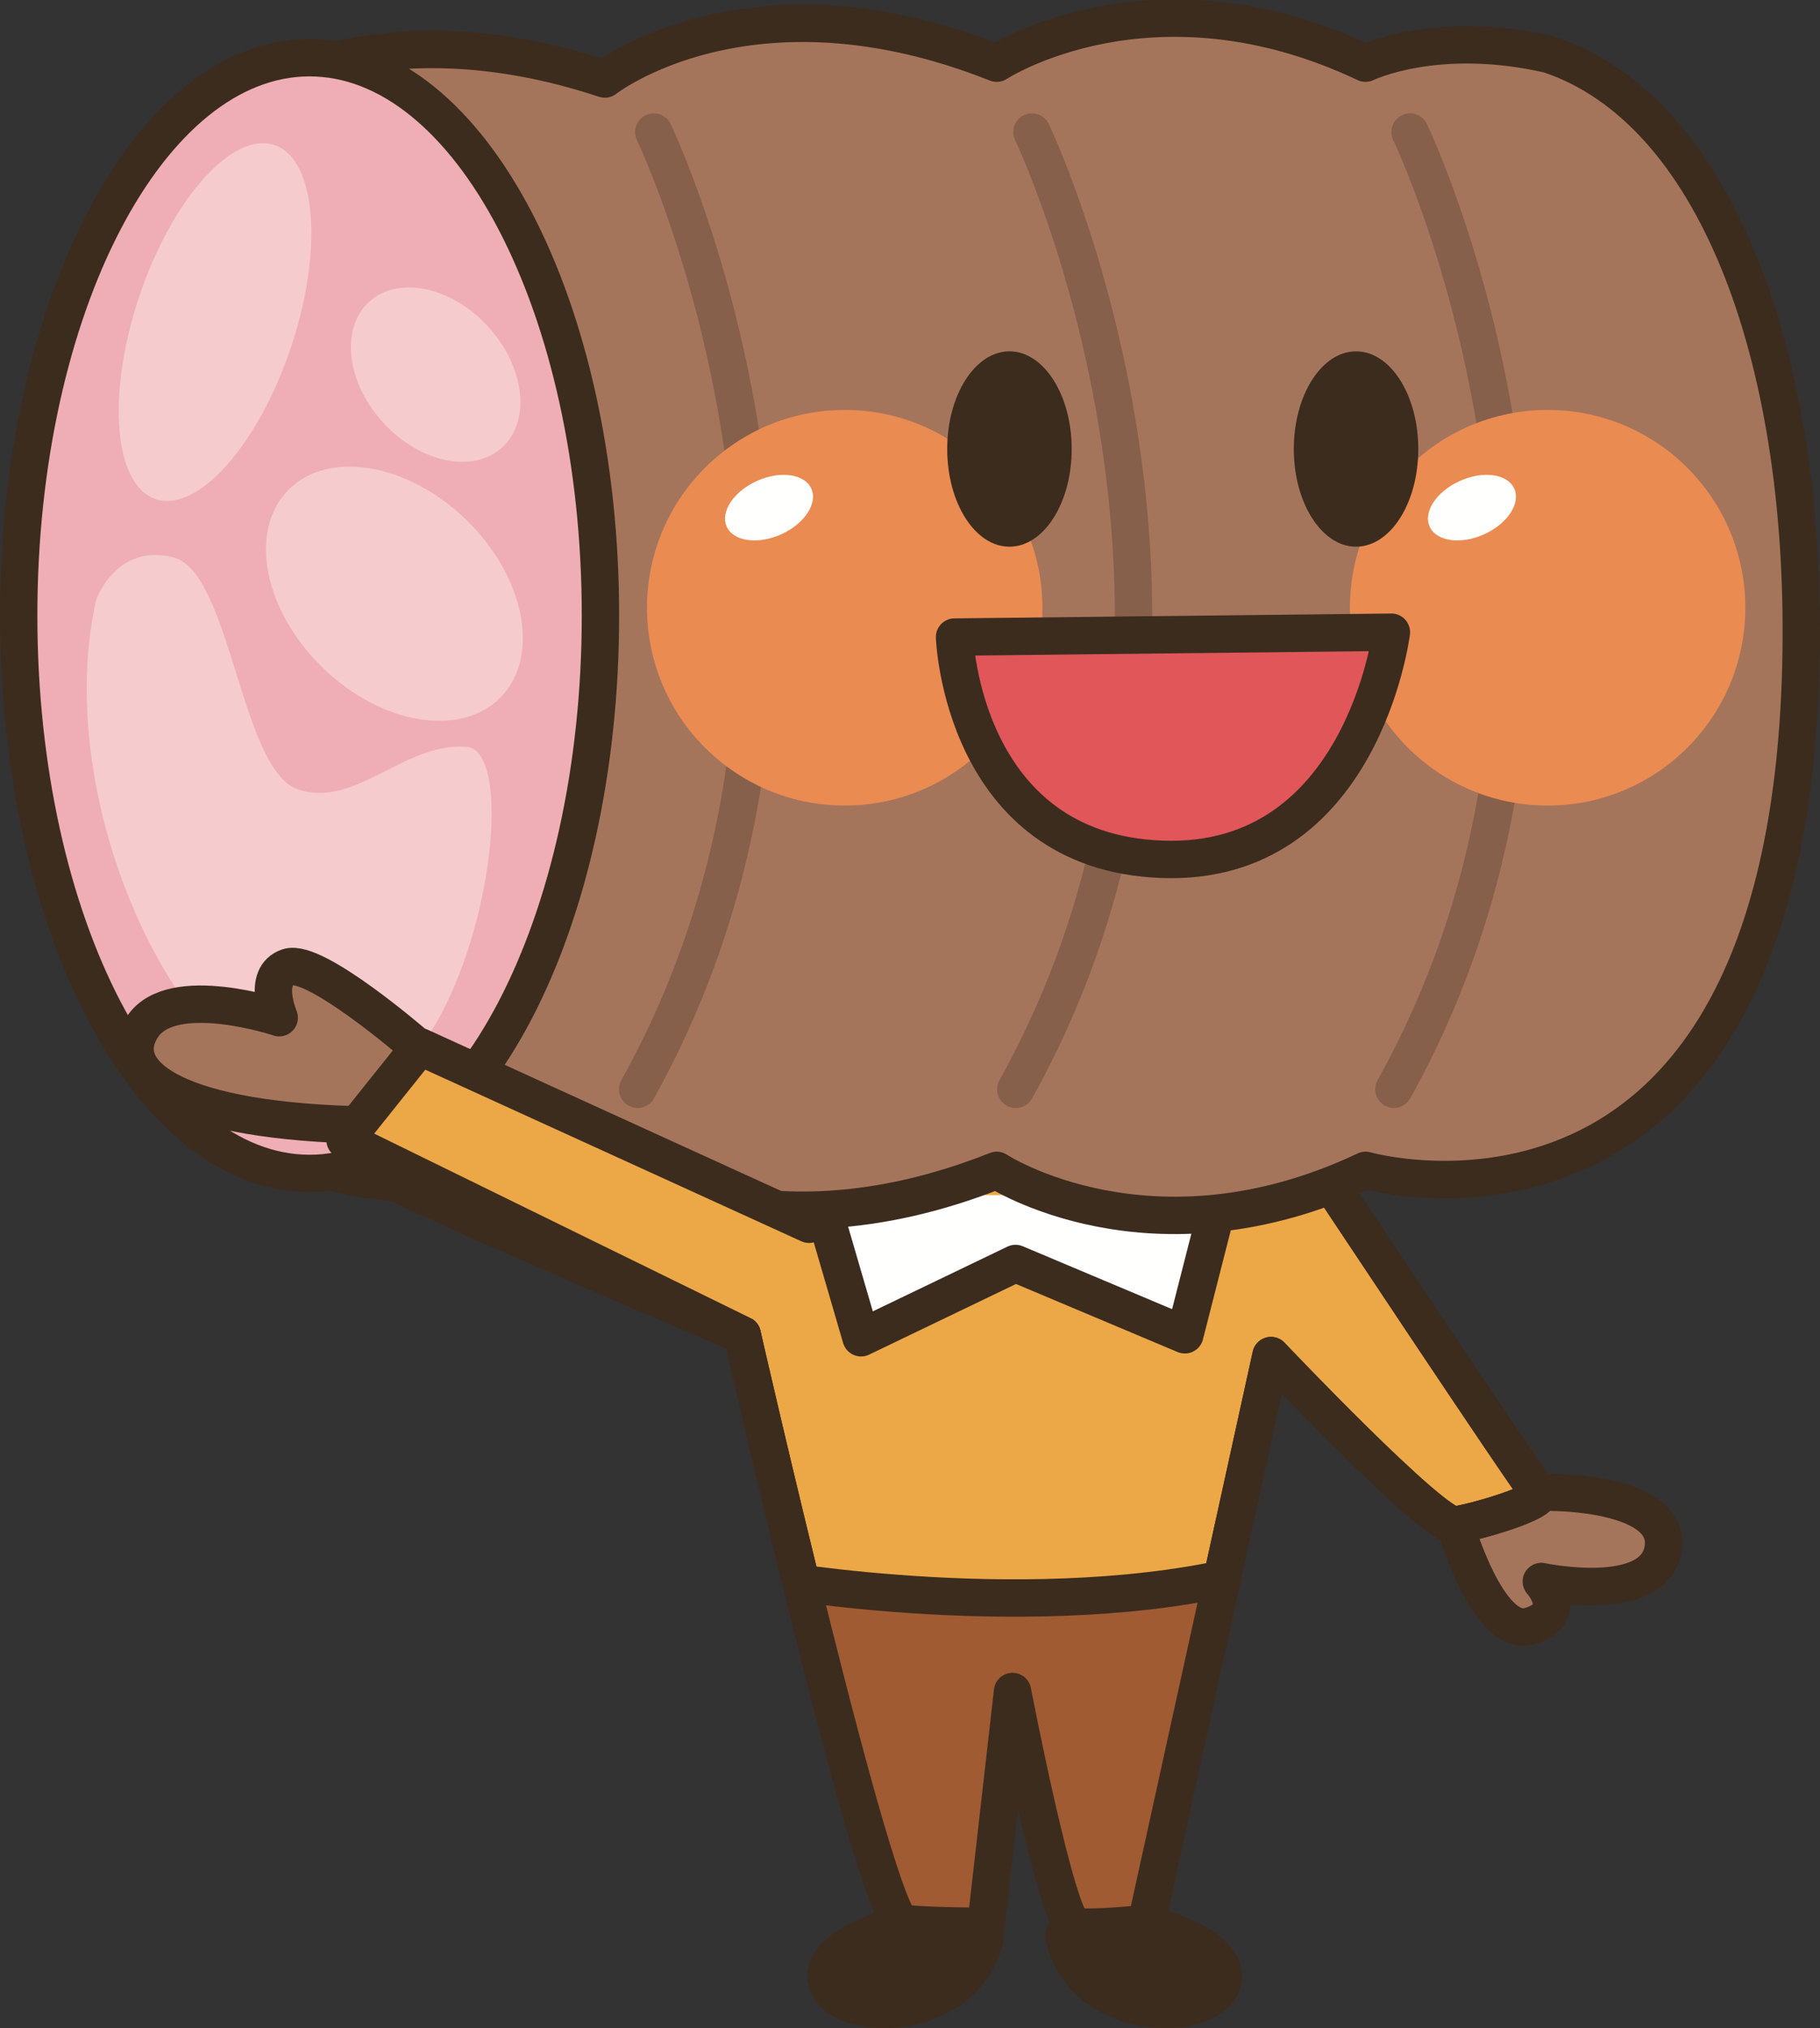 <?xml version="1.0" encoding="UTF-8"?>
<!DOCTYPE svg PUBLIC "-//W3C//DTD SVG 1.1//EN" "http://www.w3.org/Graphics/SVG/1.1/DTD/svg11.dtd">
<svg version="1.1" xmlns="http://www.w3.org/2000/svg" xmlns:xlink="http://www.w3.org/1999/xlink" x="0" y="0" width="487.018" height="542.414" viewBox="0, 0, 487.018, 542.414">
  <rect x="0" y="0" width="487.018" height="542.414" fill="#333333" stroke="none"/>
  <defs>
    <clipPath id="Clip_1">
      <path d="M196.232,308.478 C196.232,308.478 112.765,290.978 109.591,294.161 C106.408,297.345 100.04,310.861 102.433,314.043 C104.816,317.217 198.615,356.964 198.615,356.964 C198.615,356.964 234.386,513.565 241.544,514.357 C248.693,515.148 263.79,515.148 263.79,515.148 L270.949,452.354 C270.949,452.354 282.873,514.357 287.638,515.148 C292.414,515.938 306.72,514.357 306.72,514.357 L340.109,362.521 C340.109,362.521 383.83,408.634 389.396,407.832 C394.962,407.052 414.035,401.486 411.642,399.092 C409.259,396.71 351.242,309.279 351.242,309.279 z"/>
    </clipPath>
  </defs>
  <g id="Layer_1">
    <path d="M241.544,514.356 C241.544,514.356 216.896,520.713 221.662,531.055 C226.437,541.387 259.025,540.586 263.8,517.54" fill="#3C2C1E" id="path829"/>
    <path d="M241.544,514.356 C241.544,514.356 216.896,520.713 221.662,531.055 C226.437,541.387 259.025,540.586 263.8,517.54" fill-opacity="0" stroke="#3C2C1E" stroke-width="10" stroke-linecap="round" stroke-linejoin="round" id="path831"/>
    <path d="M306.896,514.356 C306.896,514.356 331.544,520.713 326.779,531.055 C322.013,541.387 289.415,540.586 284.65,517.54" fill="#3C2C1E" id="path833"/>
    <path d="M306.896,514.356 C306.896,514.356 331.544,520.713 326.779,531.055 C322.013,541.387 289.415,540.586 284.65,517.54" fill-opacity="0" stroke="#3C2C1E" stroke-width="10" stroke-linecap="round" stroke-linejoin="round" id="path835"/>
    <path d="M415.625,399.092 C415.625,399.092 447.423,399.103 445.04,414.201 C442.658,429.298 412.443,422.94 412.443,422.94 C412.443,422.94 420.392,431.681 409.259,434.865 C398.136,438.048 389.396,407.832 389.396,407.832" fill="#A5755B" id="path837"/>
    <path d="M415.625,399.092 C415.625,399.092 447.423,399.103 445.04,414.201 C442.658,429.298 412.443,422.94 412.443,422.94 C412.443,422.94 420.392,431.681 409.259,434.865 C398.136,438.048 389.396,407.832 389.396,407.832" fill-opacity="0" stroke="#3C2C1E" stroke-width="10" stroke-linecap="round" stroke-linejoin="round" id="path839"/>
    <path d="M196.232,308.478 C196.232,308.478 112.765,290.978 109.591,294.161 C106.408,297.345 100.04,310.861 102.433,314.043 C104.816,317.217 198.615,356.964 198.615,356.964 C198.615,356.964 234.386,513.565 241.544,514.357 C248.693,515.148 263.79,515.148 263.79,515.148 L270.949,452.354 C270.949,452.354 282.873,514.357 287.638,515.148 C292.414,515.938 306.72,514.357 306.72,514.357 L340.109,362.521 C340.109,362.521 383.83,408.634 389.396,407.832 C394.962,407.052 414.035,401.486 411.642,399.092 C409.259,396.71 351.242,309.279 351.242,309.279" fill="#ECA847" id="path841"/>
    <path d="M196.232,308.478 C196.232,308.478 112.765,290.978 109.591,294.161 C106.408,297.345 100.04,310.861 102.433,314.043 C104.816,317.217 198.615,356.964 198.615,356.964 C198.615,356.964 234.386,513.565 241.544,514.357 C248.693,515.148 263.79,515.148 263.79,515.148 L270.949,452.354 C270.949,452.354 282.873,514.357 287.638,515.148 C292.414,515.938 306.72,514.357 306.72,514.357 L340.109,362.521 C340.109,362.521 383.83,408.634 389.396,407.832 C394.962,407.052 414.035,401.486 411.642,399.092 C409.259,396.71 351.242,309.279 351.242,309.279" fill-opacity="0" stroke="#3C2C1E" stroke-width="10" stroke-linecap="round" stroke-linejoin="round" id="path843"/>
    <g clip-path="url(#Clip_1)" id="g849">
      <path d="M205.773,422.149 C205.773,422.149 278.107,434.865 334.552,420.557 L318.654,523.107 L220.88,523.107 L205.773,422.149" fill="#A05B33" id="path845"/>
      <path d="M205.773,422.149 C205.773,422.149 278.107,434.865 334.552,420.557 L318.654,523.107 L220.88,523.107 z" fill-opacity="0" stroke="#3C2C1E" stroke-width="10" stroke-linecap="round" stroke-linejoin="round" id="path847"/>
    </g>
    <path d="M196.232,308.478 C196.232,308.478 112.765,290.978 109.591,294.161 C106.408,297.345 100.04,310.861 102.433,314.043 C104.816,317.217 198.615,356.964 198.615,356.964 C198.615,356.964 234.386,513.565 241.544,514.357 C248.693,515.148 263.79,515.148 263.79,515.148 L270.949,452.354 C270.949,452.354 282.873,514.357 287.638,515.148 C292.414,515.938 306.72,514.357 306.72,514.357 L340.109,362.521 C340.109,362.521 383.83,408.634 389.396,407.832 C394.962,407.052 414.035,401.486 411.642,399.092 C409.259,396.71 351.242,309.279 351.242,309.279" fill-opacity="0" stroke="#3C2C1E" stroke-width="10" stroke-linecap="round" stroke-linejoin="round" id="path851"/>
    <path d="M219.279,319.61 L230.412,357.754 L271.74,337.891 L317.052,356.963 L326.593,319.61" fill="#FFFFFE" id="path853"/>
    <path d="M219.279,319.61 L230.412,357.754 L271.74,337.891 L317.052,356.963 L326.593,319.61" fill-opacity="0" stroke="#3C2C1E" stroke-width="10" stroke-linecap="round" stroke-linejoin="round" id="path855"/>
    <path d="M481.974,174.551 C483.195,94.239 458.624,29.258 414.513,14.551 C384.24,7.637 365.412,16.895 365.412,16.895 C308.136,-10.195 266.71,16.895 266.71,16.895 C200.617,-9.355 161.847,21.133 161.847,21.133 C108.107,3.34 75.49,21.133 75.49,21.133 L83.8,164.942 L75.49,308.75 C75.49,308.75 108.107,326.543 161.847,308.75 C161.847,308.75 200.617,339.24 266.71,312.99 C266.71,312.99 308.136,340.079 365.412,312.99 C365.412,312.99 479.375,345.372 481.974,174.551" fill="#A5755B" id="path857"/>
    <path d="M481.974,174.551 C483.195,94.239 458.624,29.258 414.513,14.551 C384.24,7.637 365.412,16.895 365.412,16.895 C308.136,-10.195 266.71,16.895 266.71,16.895 C200.617,-9.355 161.847,21.133 161.847,21.133 C108.107,3.34 75.49,21.133 75.49,21.133 L83.8,164.942 L75.49,308.75 C75.49,308.75 108.107,326.543 161.847,308.75 C161.847,308.75 200.617,339.24 266.71,312.99 C266.71,312.99 308.136,340.079 365.412,312.99 C365.412,312.99 479.375,345.372 481.974,174.551 z" fill-opacity="0" stroke="#3C2C1E" stroke-width="10" stroke-linecap="round" stroke-linejoin="round" id="path859"/>
    <path d="M160.675,164.61 C160.675,247.012 125.832,313.809 82.833,313.809 C39.845,313.809 5,247.012 5,164.61 C5,82.227 39.845,15.43 82.833,15.43 C125.832,15.43 160.675,82.227 160.675,164.61" fill="#EFAEB5" id="path861"/>
    <path d="M160.675,164.61 C160.675,247.012 125.832,313.809 82.833,313.809 C39.845,313.809 5,247.012 5,164.61 C5,82.227 39.845,15.43 82.833,15.43 C125.832,15.43 160.675,82.227 160.675,164.61 z" fill-opacity="0" stroke="#3C2C1E" stroke-width="10" stroke-linecap="round" stroke-linejoin="round" id="path863"/>
    <path d="M77.833,92.95 C69.054,119.082 52.863,137.247 41.652,133.477 C30.451,129.727 28.477,105.489 37.248,79.317 C46.027,53.165 62.228,35.02 73.429,38.79 C84.63,42.54 86.613,66.778 77.833,92.95" fill="#F5CBCE" id="path865"/>
    <path d="M124.738,138.985 C140.479,154.258 144.65,175.49 134.044,186.408 C123.458,197.344 102.091,193.848 86.359,178.576 C70.617,163.321 66.437,142.09 77.041,131.153 C87.628,120.215 108.986,123.731 124.738,138.985" fill="#F5CBCE" id="path867"/>
    <path d="M25.734,160.45 C25.734,160.45 30.89,145.235 46.33,149.043 C61.779,152.832 64.357,206.055 79.796,211.133 C95.246,216.211 108.107,198.457 124.835,199.727 C141.574,200.997 126.124,294.766 88.81,294.766 C51.476,294.766 12.863,217.481 25.734,160.45" fill="#F5CBCE" id="path869"/>
    <path d="M134.386,119.649 C126.632,126.739 112.384,123.79 102.54,113.028 C92.697,102.286 91.007,87.832 98.761,80.743 C106.515,73.633 120.763,76.602 130.607,87.344 C140.451,98.086 142.14,112.54 134.386,119.649" fill="#F5CBCE" id="path871"/>
    <path d="M174.943,35.313 C174.943,35.313 238.947,168.516 170.625,291.309 M276.134,35.313 C276.134,35.313 340.138,168.516 271.818,291.309 M377.326,35.313 C377.326,35.313 441.32,168.516 372.999,291.309" fill-opacity="0" stroke="#86604A" stroke-width="10" stroke-linecap="round" stroke-linejoin="round" id="path873"/>
    <path d="M278.937,162.53 C278.937,191.748 255.255,215.43 226.037,215.43 C196.818,215.43 173.136,191.748 173.136,162.53 C173.136,133.311 196.818,109.629 226.037,109.629 C255.255,109.629 278.937,133.311 278.937,162.53" fill="#EA8B52" id="path875"/>
    <path d="M217.111,130.684 C218.888,134.639 215.246,140.108 209.005,142.911 C202.736,145.713 196.232,144.776 194.464,140.831 C192.697,136.875 196.33,131.397 202.589,128.604 C208.849,125.801 215.353,126.739 217.111,130.684" fill="#FFFFFE" id="path877"/>
    <path d="M467.033,162.53 C467.033,191.748 443.351,215.43 414.132,215.43 C384.914,215.43 361.232,191.748 361.232,162.53 C361.232,133.311 384.914,109.629 414.132,109.629 C443.351,109.629 467.033,133.311 467.033,162.53" fill="#EA8B52" id="path879"/>
    <path d="M405.207,130.684 C406.984,134.639 403.341,140.108 397.091,142.911 C390.832,145.713 384.328,144.776 382.56,140.831 C380.791,136.875 384.425,131.397 390.685,128.604 C396.945,125.801 403.449,126.739 405.207,130.684" fill="#FFFFFE" id="path881"/>
    <path d="M286.779,120.088 C286.779,134.502 279.318,146.202 270.119,146.202 C260.919,146.202 253.468,134.502 253.468,120.088 C253.468,105.655 260.919,93.956 270.119,93.956 C279.318,93.956 286.779,105.655 286.779,120.088" fill="#3C2C1E" id="path883"/>
    <path d="M379.523,120.088 C379.523,134.502 372.072,146.202 362.873,146.202 C353.673,146.202 346.212,134.502 346.212,120.088 C346.212,105.655 353.673,93.956 362.873,93.956 C372.072,93.956 379.523,105.655 379.523,120.088" fill="#3C2C1E" id="path885"/>
    <path d="M255.431,170.372 L372.326,169.073 C372.326,169.073 364.503,231.768 310.949,229.805 C257.384,227.852 255.431,170.372 255.431,170.372" fill="#E05659" id="path887"/>
    <path d="M255.431,170.372 L372.326,169.073 C372.326,169.073 364.503,231.768 310.949,229.805 C257.384,227.852 255.431,170.372 255.431,170.372 z" fill-opacity="0" stroke="#3C2C1E" stroke-width="10" stroke-linecap="round" stroke-linejoin="round" id="path889"/>
    <path d="M110.665,279.063 C110.665,279.063 84.259,256.26 77.101,258.643 C69.953,261.026 74.718,272.159 74.718,272.159 C74.718,272.159 46.104,262.627 38.156,274.541 C30.206,286.475 45.304,299.19 93.8,300.772" fill="#A5755B" id="path891"/>
    <path d="M110.665,279.063 C110.665,279.063 84.259,256.26 77.101,258.643 C69.953,261.026 74.718,272.159 74.718,272.159 C74.718,272.159 46.104,262.627 38.156,274.541 C30.206,286.475 45.304,299.19 93.8,300.772" fill-opacity="0" stroke="#3C2C1E" stroke-width="10" stroke-linecap="round" stroke-linejoin="round" id="path893"/>
    <path d="M198.615,356.963 L92.335,304.903 L112.335,279.903 L216.496,327.403" fill="#ECA847" id="path895"/>
    <path d="M198.615,356.963 L92.335,304.903 L112.335,279.903 L216.496,327.403" fill-opacity="0" stroke="#3C2C1E" stroke-width="10" stroke-linecap="round" stroke-linejoin="round" id="path897"/>
  </g>
</svg>
